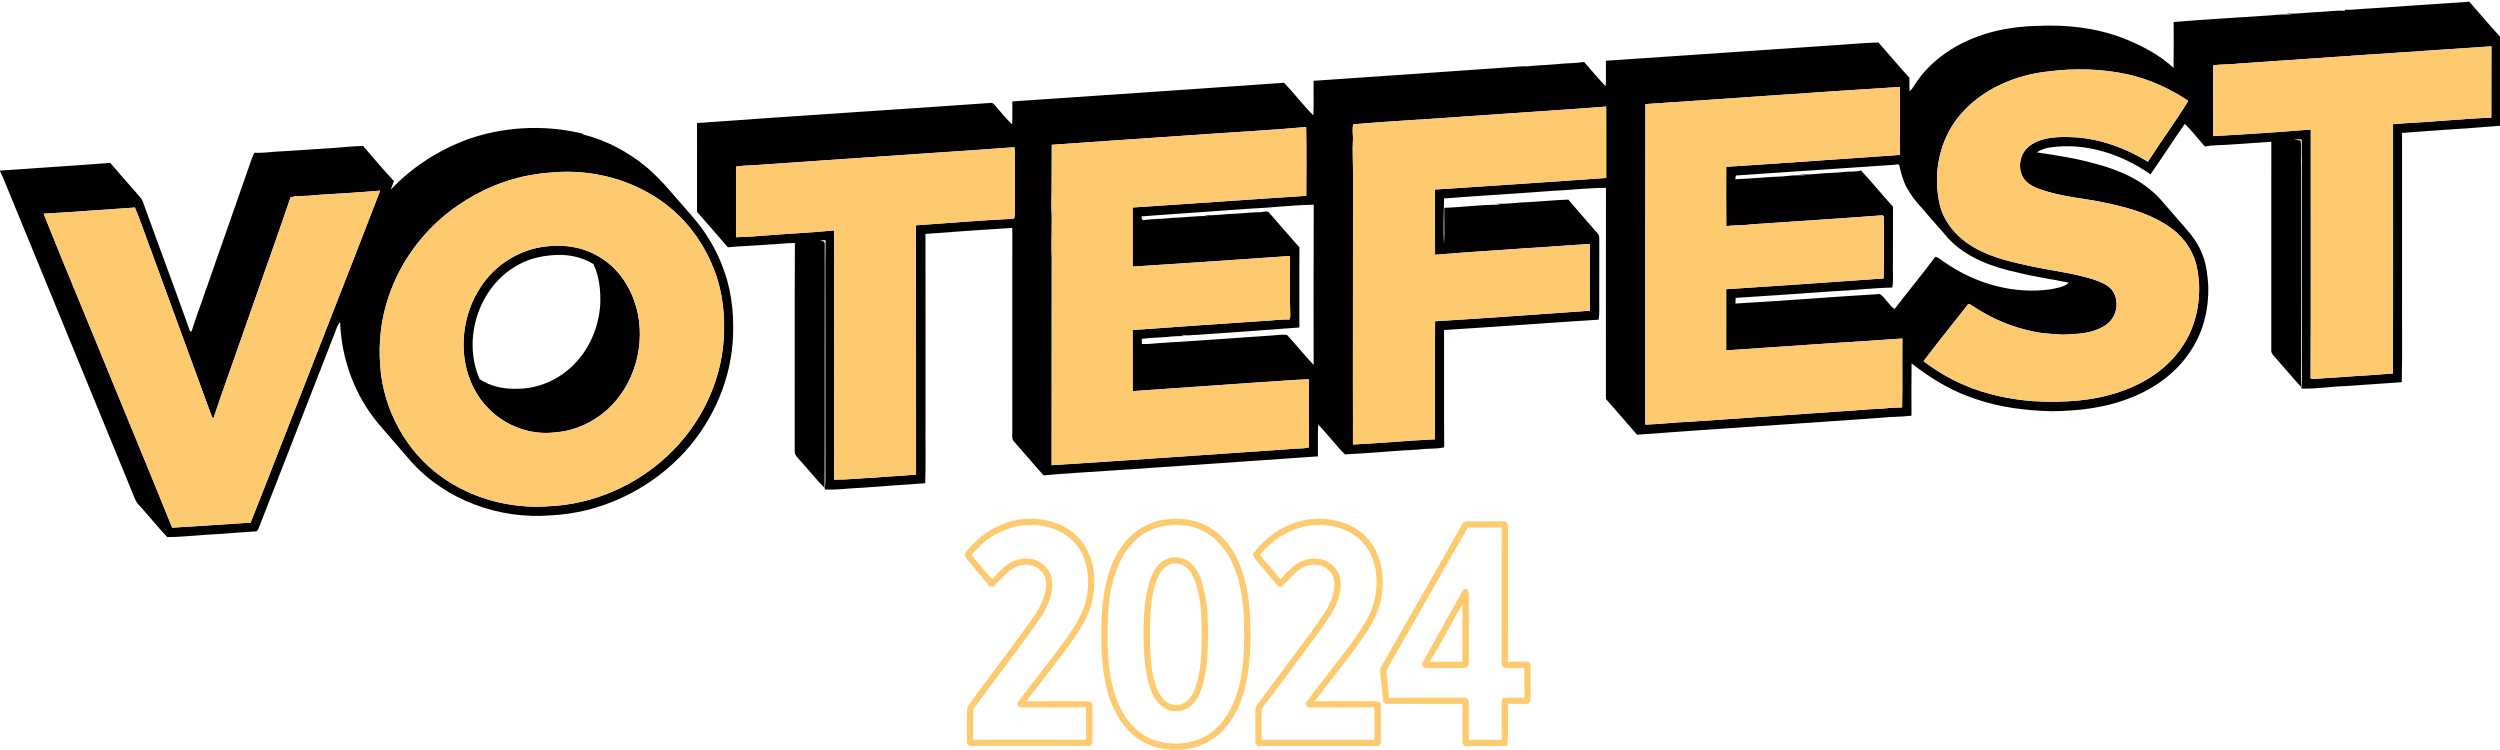 <svg xmlns="http://www.w3.org/2000/svg" width="1959pt" height="588pt" viewBox="0 0 1959 588"><g id="#010101ff"><path fill="#010101" opacity="1.00" d=" M 1857.97 6.56 C 1883.62 4.67 1909.30 3.20 1934.95 1.35 C 1942.95 10.48 1950.80 19.76 1959.00 28.71 L 1959.00 98.58 C 1933.43 100.68 1907.80 102.14 1882.24 104.17 C 1882.29 144.78 1882.24 185.40 1882.26 226.01 C 1882.10 250.50 1882.58 275.01 1882.02 299.49 C 1867.67 300.56 1853.32 301.40 1838.98 302.48 C 1827.09 302.76 1815.27 304.92 1803.36 304.46 C 1804.25 294.67 1803.53 284.81 1803.80 275.00 C 1803.84 231.00 1803.74 186.99 1803.78 142.99 C 1803.68 131.79 1804.07 120.56 1803.60 109.38 C 1801.54 108.98 1799.42 109.21 1797.38 109.46 C 1799.15 109.75 1801.02 109.66 1802.77 110.25 C 1803.81 117.06 1802.89 124.10 1803.20 131.00 C 1803.19 188.37 1803.31 245.74 1803.11 303.11 C 1796.44 296.00 1790.31 288.41 1783.76 281.21 C 1782.03 279.07 1779.39 277.06 1779.78 273.99 C 1779.83 219.70 1779.77 165.40 1779.81 111.10 C 1768.21 111.86 1756.62 112.63 1745.03 113.47 C 1739.25 113.71 1733.45 113.74 1727.76 114.80 C 1722.46 108.93 1717.70 102.54 1712.01 97.04 C 1702.89 110.12 1694.25 123.55 1685.13 136.63 C 1662.70 120.83 1634.59 111.61 1607.06 115.46 C 1603.10 115.86 1599.35 117.28 1596.00 119.37 C 1611.06 121.71 1626.20 123.89 1640.91 128.03 C 1659.88 132.84 1678.87 140.94 1692.37 155.57 C 1699.02 163.23 1705.66 170.91 1712.38 178.52 C 1718.07 184.90 1723.19 191.97 1726.05 200.10 C 1729.08 207.70 1729.82 215.91 1730.40 224.00 C 1730.92 241.53 1726.78 259.40 1717.11 274.17 C 1705.82 292.11 1687.77 304.97 1668.09 312.29 C 1648.66 319.79 1627.70 322.11 1607.01 322.25 C 1587.08 321.62 1567.01 319.23 1548.09 312.67 C 1529.74 306.70 1513.02 296.63 1497.92 284.75 C 1497.69 298.40 1497.85 312.06 1497.84 325.72 C 1489.88 326.75 1481.84 326.43 1473.89 327.35 C 1410.20 331.99 1346.46 335.87 1282.78 340.65 C 1274.75 331.23 1266.50 321.98 1258.39 312.63 C 1258.41 257.48 1258.31 202.34 1258.44 147.19 C 1243.94 147.24 1229.53 149.05 1215.07 149.64 C 1187.25 151.87 1159.38 153.33 1131.56 155.50 C 1131.35 167.53 1130.81 179.62 1131.52 191.63 C 1132.11 182.06 1131.58 172.44 1131.77 162.85 C 1146.50 162.40 1161.17 160.15 1175.91 160.46 C 1174.60 160.19 1173.30 159.92 1172.03 159.64 C 1178.08 159.87 1184.13 159.39 1190.15 158.78 C 1203.08 158.26 1215.97 156.92 1228.90 156.39 C 1236.45 165.39 1244.32 174.12 1251.99 183.03 C 1253.29 184.33 1253.16 186.25 1253.22 187.95 C 1253.13 203.98 1253.20 220.01 1253.17 236.03 C 1253.13 240.86 1253.49 245.72 1252.68 250.51 C 1212.31 253.02 1171.96 256.13 1131.58 258.60 C 1131.63 289.24 1131.44 319.89 1131.68 350.53 C 1125.23 352.03 1118.52 351.24 1111.99 352.24 C 1092.60 353.14 1073.27 355.20 1053.88 356.04 C 1046.48 348.69 1040.29 340.15 1032.92 332.75 C 1032.47 341.03 1032.85 349.32 1032.69 357.61 C 977.47 361.54 922.23 365.23 866.99 368.99 C 850.57 370.11 834.12 370.95 817.73 372.51 C 810.13 363.70 802.41 355.00 794.77 346.22 C 792.50 344.09 793.41 340.75 793.24 338.00 C 793.30 284.86 793.28 231.72 793.25 178.58 C 770.56 179.99 747.86 181.56 725.19 183.31 C 725.30 232.21 725.20 281.11 725.23 330.02 C 725.08 346.23 725.55 362.46 724.99 378.67 C 708.64 379.81 692.29 380.90 675.95 382.18 C 666.03 382.43 656.16 384.11 646.22 383.54 C 647.35 376.08 646.57 368.51 646.80 361.00 C 646.76 327.00 646.75 293.00 646.80 259.00 C 646.86 235.41 646.55 211.82 646.93 188.24 C 645.41 188.27 643.91 188.30 642.42 188.36 C 643.84 188.84 646.18 188.81 646.26 190.83 C 646.10 254.62 646.37 318.46 646.12 382.27 C 639.31 375.57 633.52 367.92 627.03 360.92 C 625.10 358.61 622.21 356.41 622.73 353.02 C 622.87 298.83 622.58 244.62 622.88 190.43 C 615.89 190.35 608.97 191.49 601.99 191.62 C 591.45 192.60 580.86 192.72 570.34 193.78 C 562.39 184.42 554.25 175.23 546.17 165.99 C 546.19 142.81 546.15 119.62 546.19 96.44 C 623.15 90.80 700.16 86.04 777.12 80.60 C 778.40 80.85 779.11 82.12 780.01 82.95 C 784.35 87.80 788.28 93.05 793.10 97.45 C 793.45 91.46 793.18 85.45 793.30 79.46 C 864.27 74.64 935.24 69.91 1006.18 64.86 C 1014.13 73.10 1021.02 82.31 1029.14 90.39 C 1029.56 81.37 1029.26 72.34 1029.30 63.32 C 1085.23 59.49 1141.16 55.69 1197.08 51.68 C 1195.72 52.00 1194.37 52.31 1193.03 52.63 C 1201.47 51.07 1210.10 51.22 1218.63 50.38 C 1226.18 49.45 1233.82 49.72 1241.35 48.59 C 1246.95 54.94 1252.30 61.54 1258.24 67.59 C 1258.53 60.93 1258.32 54.26 1258.38 47.59 C 1318.61 43.46 1378.84 39.50 1439.06 35.32 C 1450.02 34.61 1460.96 33.59 1471.94 33.27 C 1480.04 42.47 1487.91 51.89 1496.22 60.91 C 1496.24 64.46 1496.18 68.02 1496.36 71.57 C 1498.97 69.34 1500.39 66.16 1502.36 63.42 C 1510.36 51.82 1521.54 42.66 1533.80 35.85 C 1553.04 25.22 1575.16 20.58 1597.01 20.28 C 1619.62 19.22 1642.65 21.79 1663.88 29.97 C 1678.06 35.58 1691.96 42.78 1703.22 53.21 C 1703.39 41.22 1703.26 29.23 1703.28 17.24 C 1728.84 15.11 1754.46 13.72 1780.05 11.97 C 1785.31 11.42 1790.61 11.12 1795.91 11.44 C 1794.27 11.13 1792.65 10.81 1791.04 10.50 C 1799.06 11.26 1807.03 9.73 1815.04 9.52 C 1822.46 9.31 1829.84 8.01 1837.29 8.43 C 1837.40 8.22 1837.61 7.81 1837.72 7.60 C 1844.49 7.96 1851.20 6.69 1857.97 6.56 M 1753.91 49.83 C 1747.37 50.75 1740.72 50.18 1734.21 51.25 C 1734.16 69.72 1734.36 88.19 1734.11 106.66 C 1759.65 105.27 1785.20 103.57 1810.71 101.49 C 1810.64 166.47 1810.89 231.47 1810.58 296.45 C 1811.64 296.93 1812.76 297.06 1813.96 296.86 C 1834.33 295.34 1854.72 294.27 1875.08 292.68 C 1875.32 227.56 1875.13 162.45 1875.18 97.33 C 1878.44 97.11 1881.70 96.69 1884.99 96.54 C 1907.42 95.46 1929.76 93.06 1952.20 92.17 C 1952.27 73.55 1952.17 54.93 1952.26 36.31 C 1886.12 40.61 1820.03 45.29 1753.91 49.83 M 1605.06 55.99 C 1579.12 58.73 1553.20 69.83 1536.06 89.97 C 1522.66 105.56 1516.64 126.62 1517.99 146.97 C 1518.65 155.69 1520.22 164.63 1524.70 172.28 C 1529.93 181.39 1537.86 188.80 1546.97 193.95 C 1561.69 202.50 1578.57 205.77 1594.99 209.36 C 1610.07 212.30 1625.39 214.29 1640.11 218.85 C 1645.22 220.56 1650.54 222.56 1654.38 226.52 C 1659.60 232.59 1659.79 242.01 1655.74 248.75 C 1652.67 253.78 1647.34 256.91 1641.89 258.78 C 1633.63 261.84 1624.70 261.73 1616.03 262.23 C 1609.19 261.54 1602.26 261.70 1595.52 260.21 C 1577.35 256.98 1560.09 249.47 1544.83 239.19 C 1544.00 238.72 1542.57 237.48 1541.90 238.82 C 1530.37 253.56 1518.55 268.10 1507.26 283.02 C 1517.09 290.42 1527.68 296.86 1539.03 301.64 C 1556.04 309.04 1574.41 312.82 1592.84 314.34 C 1617.10 315.72 1642.05 314.34 1664.96 305.61 C 1682.95 298.93 1699.65 287.44 1710.23 271.20 C 1719.95 256.85 1724.00 239.20 1723.16 222.03 C 1722.61 214.46 1721.54 206.83 1718.40 199.85 C 1713.93 189.37 1705.61 180.85 1695.87 175.11 C 1681.43 166.33 1664.86 162.07 1648.48 158.65 C 1634.35 155.65 1619.84 154.59 1605.92 150.62 C 1599.97 148.85 1593.69 147.21 1588.83 143.17 C 1583.56 138.98 1581.84 131.48 1583.43 125.13 C 1584.75 118.15 1590.70 113.03 1597.05 110.50 C 1606.56 106.87 1616.94 107.15 1626.96 107.61 C 1646.91 109.15 1666.13 116.26 1683.10 126.72 C 1693.40 110.66 1704.74 95.25 1714.73 79.02 C 1700.20 69.34 1684.08 62.00 1667.00 58.21 C 1646.71 53.83 1625.61 53.36 1605.06 55.99 M 1289.31 81.56 C 1289.20 165.29 1289.29 249.01 1289.26 332.74 C 1300.87 332.41 1312.41 330.85 1324.02 330.48 C 1363.03 327.71 1402.07 325.24 1441.08 322.41 C 1451.74 321.98 1462.34 320.57 1473.02 320.35 C 1478.82 319.70 1484.65 319.31 1490.50 319.29 C 1490.88 301.29 1490.49 283.27 1490.70 265.27 C 1444.67 268.19 1398.66 271.47 1352.64 274.55 C 1352.66 258.57 1352.63 242.60 1352.66 226.63 C 1393.78 224.03 1434.89 221.03 1475.99 218.19 C 1476.56 202.12 1476.13 185.97 1476.20 169.87 C 1475.97 169.58 1475.50 168.99 1475.27 168.70 C 1440.83 171.32 1406.34 173.48 1371.88 175.83 C 1365.53 176.85 1359.05 176.19 1352.72 177.35 C 1352.57 161.80 1352.64 146.26 1352.69 130.71 C 1398.10 127.84 1443.48 124.45 1488.88 121.39 C 1488.70 103.64 1488.83 85.89 1488.82 68.14 C 1422.29 72.23 1355.82 77.25 1289.31 81.56 M 1150.97 91.05 C 1120.76 93.37 1090.48 94.83 1060.30 97.39 C 1059.75 100.90 1059.94 104.43 1060.21 107.96 C 1059.65 118.32 1060.33 128.65 1060.22 139.02 C 1060.12 193.00 1060.26 246.98 1060.13 300.96 C 1060.23 316.75 1060.16 332.52 1060.17 348.32 C 1081.58 347.30 1102.96 345.22 1124.39 344.23 C 1124.58 313.40 1124.28 282.56 1124.54 251.73 C 1165.00 249.28 1205.42 246.31 1245.86 243.47 C 1245.64 226.05 1245.82 208.63 1245.77 191.21 C 1228.48 192.11 1211.25 193.70 1193.96 194.63 C 1170.82 196.38 1147.64 197.58 1124.52 199.66 C 1124.33 182.62 1124.50 165.57 1124.44 148.52 C 1169.19 145.67 1213.93 142.56 1258.65 139.45 C 1258.62 120.80 1258.71 102.16 1258.61 83.52 C 1222.75 86.34 1186.84 88.47 1150.97 91.05 M 930.99 106.09 C 895.39 108.57 859.77 110.88 824.18 113.46 C 823.97 129.65 824.25 145.85 823.90 162.03 C 824.63 175.02 823.63 188.03 824.15 201.02 C 824.04 255.53 824.15 310.01 824.07 364.53 C 886.06 360.61 948.03 356.12 1010.01 351.96 C 1015.18 351.06 1020.55 351.99 1025.63 350.55 C 1025.42 332.76 1025.53 314.97 1025.58 297.19 C 1012.66 297.62 999.80 298.91 986.91 299.56 C 953.80 302.01 920.67 304.07 887.56 306.49 C 887.52 290.53 887.62 274.57 887.51 258.60 C 921.36 256.13 955.23 253.88 989.09 251.53 C 996.21 251.35 1003.28 250.08 1010.43 250.41 C 1010.59 249.83 1010.91 248.67 1011.06 248.09 C 1010.58 232.27 1010.92 216.43 1010.85 200.60 C 969.77 203.58 928.67 206.20 887.57 208.91 C 887.52 193.47 887.59 178.04 887.54 162.60 C 932.91 159.69 978.24 156.32 1023.60 153.44 C 1023.64 135.47 1023.84 117.50 1023.50 99.54 C 992.72 102.28 961.81 103.82 930.99 106.09 M 732.86 119.69 C 687.57 122.90 642.23 125.80 596.93 129.02 C 590.20 129.75 583.40 129.37 576.72 130.60 C 576.92 149.03 576.64 167.47 576.86 185.90 C 582.56 185.49 588.29 185.61 593.97 184.94 C 613.82 183.34 633.74 182.46 653.57 180.56 C 653.66 245.66 653.65 310.76 653.57 375.86 C 664.07 375.97 674.50 374.69 684.98 374.29 C 695.90 373.21 706.89 372.99 717.81 371.85 C 717.73 306.75 717.84 241.66 717.76 176.56 C 743.33 174.81 768.88 172.59 794.48 171.40 C 794.99 170.33 795.24 169.21 795.23 168.03 C 795.20 154.04 795.23 140.05 795.21 126.06 C 795.17 122.49 795.46 118.90 794.83 115.36 C 774.18 116.85 753.53 118.38 732.86 119.69 M 1484.48 129.13 C 1443.07 131.93 1401.64 134.64 1360.22 137.51 C 1360.11 138.24 1359.88 139.70 1359.77 140.43 C 1372.19 140.00 1384.58 138.69 1397.02 138.22 C 1402.93 137.60 1408.92 136.95 1414.87 137.56 C 1413.28 137.27 1411.71 136.96 1410.15 136.65 C 1414.73 136.91 1419.33 136.60 1423.92 136.27 C 1430.93 135.36 1438.03 135.64 1445.05 134.73 C 1449.42 134.14 1453.98 134.96 1458.23 133.57 C 1466.90 142.74 1474.82 152.62 1483.34 161.96 C 1483.26 176.97 1483.32 191.98 1483.30 206.99 C 1483.01 213.10 1483.93 219.31 1482.77 225.34 C 1466.85 225.68 1451.04 227.66 1435.14 228.33 C 1410.11 230.05 1385.11 231.88 1360.08 233.43 C 1359.99 234.90 1359.92 236.37 1359.87 237.85 C 1397.64 235.75 1435.34 232.63 1473.09 230.39 C 1477.59 233.47 1480.00 239.06 1484.60 242.16 C 1495.09 228.41 1506.19 215.11 1516.51 201.22 C 1519.81 201.89 1522.08 204.67 1524.93 206.29 C 1548.71 222.45 1578.26 230.80 1606.94 226.69 C 1611.83 225.67 1617.35 225.03 1621.19 221.52 C 1608.03 218.72 1594.67 217.00 1581.62 213.69 C 1561.68 209.42 1541.21 202.23 1526.88 187.06 C 1520.19 179.10 1513.10 171.52 1506.47 163.52 C 1501.67 158.60 1497.52 153.04 1494.17 147.05 C 1491.14 141.61 1489.62 135.53 1488.27 129.50 C 1487.42 128.14 1485.69 129.15 1484.48 129.13 M 977.92 163.61 C 950.10 165.74 922.24 167.42 894.42 169.57 C 894.65 170.86 894.78 173.22 896.85 172.37 C 903.87 171.36 911.00 171.74 918.03 170.76 C 927.68 170.56 937.28 169.00 946.95 169.35 C 945.65 169.06 944.36 168.78 943.09 168.50 C 951.39 169.31 959.63 167.51 967.93 167.49 C 974.28 167.09 980.61 166.39 986.98 166.27 C 989.27 166.42 991.74 165.12 993.90 166.01 C 1002.03 175.25 1010.03 184.63 1018.22 193.83 C 1018.12 214.77 1018.18 235.70 1018.19 256.63 C 991.47 258.70 964.73 260.54 938.00 262.39 C 933.75 262.47 929.45 263.32 925.25 262.38 C 926.09 262.69 926.93 263.01 927.80 263.34 C 924.89 263.35 921.99 263.38 919.10 263.60 C 911.00 264.63 902.81 264.34 894.72 265.51 C 894.73 266.53 894.75 268.56 894.76 269.58 C 898.86 269.68 902.96 269.39 907.04 268.94 C 937.02 267.06 966.97 264.98 996.93 262.87 C 1000.74 262.64 1004.64 261.94 1008.44 262.43 C 1015.63 270.06 1022.10 278.38 1029.36 285.95 C 1029.38 244.10 1029.24 202.25 1029.43 160.41 C 1012.21 160.72 995.12 162.89 977.92 163.61 Z"></path><path fill="#010101" opacity="1.00" d=" M 363.26 110.35 C 392.73 99.19 425.57 97.30 456.20 104.62 C 456.36 104.81 456.68 105.18 456.84 105.37 C 475.02 109.82 491.97 118.93 506.41 130.78 C 519.42 141.76 529.73 155.41 541.11 167.98 C 552.68 180.96 561.96 196.08 567.54 212.59 C 574.00 230.61 575.45 250.07 574.08 269.05 C 571.33 302.51 555.99 334.58 532.45 358.40 C 506.01 385.11 469.61 401.98 431.98 403.80 C 391.64 407.23 349.48 392.12 322.26 361.78 C 313.65 351.72 304.86 341.83 296.29 331.74 C 277.90 309.60 267.49 281.22 266.52 252.50 C 264.11 254.80 263.52 258.21 262.25 261.16 C 242.52 311.80 222.73 362.42 203.02 413.07 C 202.34 414.41 201.98 416.66 199.97 416.43 C 190.62 416.98 181.28 417.73 171.93 418.42 C 158.29 418.97 144.68 420.81 131.04 420.86 C 123.34 412.66 116.27 403.82 108.65 395.51 C 106.17 392.91 105.13 389.41 103.81 386.17 C 70.53 305.17 37.31 224.15 4.01 143.16 C 2.86 140.08 1.56 137.06 0.00 134.16 L 0.00 133.66 C 28.79 131.64 57.60 129.87 86.38 127.63 C 94.12 136.63 101.95 145.55 109.77 154.47 C 111.65 156.53 112.39 159.29 113.31 161.85 C 125.06 194.47 137.34 226.90 148.89 259.59 C 149.21 259.60 149.84 259.62 150.16 259.62 C 152.63 251.27 155.80 243.14 158.61 234.90 C 171.51 197.92 184.54 160.98 197.41 123.99 C 197.95 122.52 198.65 121.12 199.34 119.72 C 204.96 119.84 210.56 119.44 216.14 118.84 C 231.04 118.08 245.91 116.84 260.81 116.00 C 268.73 115.43 276.62 114.49 284.57 114.41 C 292.45 123.71 300.41 132.96 308.69 141.91 C 307.83 144.17 306.98 146.43 306.16 148.71 C 321.97 131.82 341.75 118.80 363.26 110.35 M 439.49 134.69 C 432.66 135.19 425.79 135.44 419.04 136.68 C 397.27 140.01 376.45 148.70 358.40 161.26 C 333.30 178.50 313.93 203.98 304.39 232.93 C 298.46 250.23 296.53 268.78 297.96 286.97 C 300.38 320.80 317.96 353.45 345.57 373.33 C 370.02 391.06 401.06 399.02 431.03 396.64 C 465.14 394.96 498.30 380.43 523.12 357.05 C 548.38 333.58 564.79 300.50 567.09 266.01 C 568.26 247.57 566.38 228.66 559.59 211.37 C 552.63 193.09 541.20 176.42 526.26 163.74 C 502.38 143.52 470.61 133.50 439.49 134.69 M 245.98 152.93 C 239.94 153.97 233.71 153.05 227.73 154.55 C 215.59 190.12 202.86 225.49 190.52 261.00 C 182.83 283.38 174.56 305.58 167.18 328.06 C 166.20 327.07 165.73 325.76 165.27 324.48 C 149.64 281.57 133.84 238.71 118.19 195.80 C 113.89 184.81 110.38 173.38 105.70 162.63 C 81.86 164.13 58.02 166.15 34.16 167.44 C 47.14 200.03 60.75 232.39 74.02 264.87 C 94.25 314.44 114.87 363.86 134.92 413.50 C 155.42 412.35 175.93 410.79 196.42 409.50 C 204.51 389.24 212.34 368.87 220.31 348.56 C 246.11 282.16 272.25 215.88 297.90 149.41 C 280.61 150.85 263.29 151.83 245.98 152.93 Z"></path><path fill="#010101" opacity="1.00" d=" M 429.06 192.98 C 443.50 191.29 458.64 194.14 470.94 202.10 C 484.87 210.68 494.26 225.26 498.60 240.83 C 506.40 269.03 497.61 301.27 475.88 321.04 C 464.85 330.86 450.78 337.51 435.97 338.70 C 416.89 341.39 396.80 334.32 383.30 320.64 C 373.54 311.17 367.31 298.44 364.69 285.18 C 360.77 264.72 364.95 242.84 376.32 225.37 C 387.79 207.34 407.72 194.89 429.06 192.98 M 432.07 200.05 C 422.36 200.82 412.76 203.40 404.40 208.49 C 374.83 225.52 362.14 266.10 375.87 297.12 C 384.30 302.84 394.90 304.96 405.00 304.64 C 421.66 304.75 438.05 297.53 449.67 285.69 C 461.98 273.34 469.13 256.29 470.34 238.97 C 470.79 228.13 469.72 216.84 465.02 206.94 C 455.32 200.89 443.36 198.86 432.07 200.05 Z"></path></g><g id="#fdca6fff"><path fill="#fdca6f" opacity="1.00" d=" M 1753.91 49.83 C 1820.03 45.29 1886.12 40.61 1952.26 36.31 C 1952.17 54.93 1952.27 73.55 1952.20 92.17 C 1929.76 93.06 1907.42 95.46 1884.99 96.54 C 1881.70 96.69 1878.44 97.11 1875.18 97.33 C 1875.13 162.45 1875.32 227.56 1875.08 292.68 C 1854.72 294.27 1834.33 295.34 1813.96 296.86 C 1812.76 297.06 1811.64 296.93 1810.58 296.45 C 1810.89 231.47 1810.64 166.47 1810.71 101.49 C 1785.20 103.57 1759.65 105.27 1734.11 106.66 C 1734.36 88.19 1734.16 69.72 1734.21 51.25 C 1740.72 50.18 1747.37 50.75 1753.91 49.83 Z"></path><path fill="#fdca6f" opacity="1.00" d=" M 1605.06 55.99 C 1625.61 53.36 1646.71 53.83 1667.00 58.21 C 1684.08 62.00 1700.20 69.34 1714.73 79.02 C 1704.74 95.25 1693.40 110.66 1683.10 126.72 C 1666.13 116.26 1646.91 109.15 1626.96 107.61 C 1616.94 107.15 1606.56 106.87 1597.05 110.50 C 1590.70 113.03 1584.75 118.15 1583.43 125.13 C 1581.84 131.48 1583.56 138.98 1588.83 143.17 C 1593.69 147.21 1599.97 148.85 1605.92 150.62 C 1619.84 154.59 1634.35 155.65 1648.48 158.65 C 1664.86 162.07 1681.43 166.33 1695.87 175.11 C 1705.61 180.85 1713.93 189.37 1718.40 199.85 C 1721.54 206.83 1722.61 214.46 1723.16 222.03 C 1724.00 239.20 1719.95 256.85 1710.23 271.20 C 1699.65 287.44 1682.95 298.93 1664.96 305.61 C 1642.05 314.34 1617.10 315.72 1592.84 314.34 C 1574.41 312.82 1556.04 309.04 1539.03 301.64 C 1527.68 296.86 1517.09 290.42 1507.26 283.02 C 1518.55 268.10 1530.37 253.56 1541.90 238.82 C 1542.57 237.48 1544.00 238.72 1544.83 239.19 C 1560.09 249.47 1577.35 256.98 1595.52 260.21 C 1602.26 261.70 1609.19 261.54 1616.03 262.23 C 1624.70 261.73 1633.63 261.84 1641.89 258.78 C 1647.34 256.91 1652.67 253.78 1655.74 248.75 C 1659.79 242.01 1659.60 232.59 1654.38 226.52 C 1650.54 222.56 1645.22 220.56 1640.11 218.85 C 1625.39 214.29 1610.07 212.30 1594.99 209.36 C 1578.57 205.77 1561.69 202.50 1546.97 193.95 C 1537.86 188.80 1529.93 181.39 1524.70 172.28 C 1520.22 164.63 1518.65 155.69 1517.99 146.97 C 1516.64 126.62 1522.66 105.56 1536.06 89.97 C 1553.20 69.83 1579.12 58.73 1605.06 55.99 Z"></path><path fill="#fdca6f" opacity="1.00" d=" M 1289.31 81.56 C 1355.82 77.25 1422.29 72.23 1488.82 68.14 C 1488.83 85.89 1488.70 103.64 1488.88 121.39 C 1443.48 124.45 1398.10 127.84 1352.69 130.71 C 1352.64 146.26 1352.57 161.80 1352.72 177.35 C 1359.05 176.19 1365.53 176.85 1371.88 175.83 C 1406.34 173.48 1440.83 171.32 1475.27 168.70 C 1475.50 168.99 1475.97 169.58 1476.20 169.87 C 1476.13 185.97 1476.56 202.12 1475.99 218.19 C 1434.89 221.03 1393.78 224.03 1352.66 226.63 C 1352.63 242.60 1352.66 258.57 1352.64 274.55 C 1398.66 271.47 1444.67 268.19 1490.70 265.27 C 1490.49 283.27 1490.88 301.29 1490.50 319.29 C 1484.65 319.31 1478.82 319.70 1473.02 320.35 C 1462.34 320.57 1451.74 321.98 1441.08 322.41 C 1402.07 325.24 1363.03 327.71 1324.02 330.48 C 1312.41 330.85 1300.87 332.41 1289.26 332.74 C 1289.29 249.01 1289.20 165.29 1289.31 81.56 Z"></path><path fill="#fdca6f" opacity="1.00" d=" M 1150.97 91.05 C 1186.84 88.47 1222.75 86.34 1258.61 83.52 C 1258.71 102.16 1258.62 120.80 1258.65 139.45 C 1213.93 142.56 1169.19 145.67 1124.44 148.52 C 1124.50 165.57 1124.33 182.62 1124.52 199.66 C 1147.64 197.58 1170.82 196.38 1193.96 194.63 C 1211.25 193.70 1228.48 192.11 1245.77 191.21 C 1245.82 208.63 1245.64 226.05 1245.86 243.47 C 1205.42 246.31 1165.00 249.28 1124.54 251.73 C 1124.28 282.56 1124.58 313.40 1124.39 344.23 C 1102.96 345.22 1081.58 347.30 1060.17 348.32 C 1060.16 332.52 1060.23 316.75 1060.13 300.96 C 1060.26 246.98 1060.12 193.00 1060.22 139.02 C 1060.33 128.65 1059.65 118.32 1060.21 107.96 C 1059.94 104.43 1059.75 100.90 1060.30 97.39 C 1090.48 94.83 1120.76 93.37 1150.97 91.05 Z"></path><path fill="#fdca6f" opacity="1.00" d=" M 930.99 106.09 C 961.81 103.82 992.72 102.28 1023.50 99.54 C 1023.84 117.50 1023.64 135.47 1023.60 153.44 C 978.24 156.32 932.91 159.69 887.54 162.60 C 887.59 178.04 887.52 193.47 887.57 208.91 C 928.67 206.20 969.77 203.58 1010.85 200.60 C 1010.92 216.43 1010.58 232.27 1011.06 248.09 C 1010.91 248.67 1010.59 249.83 1010.43 250.41 C 1003.28 250.08 996.21 251.35 989.09 251.53 C 955.23 253.88 921.36 256.13 887.51 258.60 C 887.62 274.57 887.52 290.53 887.56 306.49 C 920.67 304.07 953.80 302.01 986.91 299.56 C 999.80 298.91 1012.66 297.62 1025.58 297.19 C 1025.53 314.97 1025.42 332.76 1025.63 350.55 C 1020.55 351.99 1015.18 351.06 1010.01 351.96 C 948.03 356.12 886.06 360.61 824.07 364.53 C 824.15 310.01 824.04 255.53 824.15 201.02 C 823.63 188.03 824.63 175.02 823.90 162.03 C 824.25 145.85 823.97 129.65 824.18 113.46 C 859.77 110.88 895.39 108.57 930.99 106.09 Z"></path><path fill="#fdca6f" opacity="1.00" d=" M 732.86 119.69 C 753.53 118.38 774.18 116.85 794.83 115.36 C 795.46 118.90 795.17 122.49 795.21 126.06 C 795.23 140.05 795.20 154.04 795.23 168.03 C 795.24 169.21 794.99 170.33 794.48 171.40 C 768.88 172.59 743.33 174.81 717.76 176.56 C 717.84 241.66 717.73 306.75 717.81 371.85 C 706.89 372.99 695.90 373.21 684.98 374.29 C 674.50 374.69 664.07 375.97 653.57 375.86 C 653.65 310.76 653.66 245.66 653.57 180.56 C 633.74 182.46 613.82 183.34 593.97 184.94 C 588.29 185.61 582.56 185.49 576.86 185.90 C 576.64 167.47 576.92 149.03 576.72 130.60 C 583.40 129.37 590.20 129.75 596.93 129.02 C 642.23 125.80 687.57 122.90 732.86 119.69 Z"></path><path fill="#fdca6f" opacity="1.00" d=" M 439.49 134.69 C 470.61 133.50 502.38 143.52 526.26 163.74 C 541.20 176.42 552.63 193.09 559.59 211.37 C 566.38 228.66 568.26 247.57 567.09 266.01 C 564.79 300.50 548.38 333.58 523.12 357.05 C 498.30 380.43 465.14 394.96 431.03 396.64 C 401.06 399.02 370.02 391.06 345.57 373.33 C 317.96 353.45 300.38 320.80 297.96 286.97 C 296.53 268.78 298.46 250.23 304.39 232.93 C 313.93 203.98 333.30 178.50 358.40 161.26 C 376.45 148.70 397.27 140.01 419.04 136.68 C 425.79 135.44 432.66 135.19 439.49 134.69 M 429.06 192.98 C 407.72 194.89 387.79 207.34 376.32 225.37 C 364.95 242.84 360.77 264.72 364.69 285.18 C 367.31 298.44 373.54 311.17 383.30 320.64 C 396.80 334.32 416.89 341.39 435.97 338.70 C 450.78 337.51 464.85 330.86 475.88 321.04 C 497.61 301.27 506.40 269.03 498.60 240.83 C 494.26 225.26 484.87 210.68 470.94 202.10 C 458.64 194.14 443.50 191.29 429.06 192.98 Z"></path><path fill="#fdca6f" opacity="1.00" d=" M 245.98 152.93 C 263.29 151.83 280.61 150.85 297.90 149.41 C 272.25 215.88 246.11 282.16 220.31 348.56 C 212.34 368.87 204.51 389.24 196.42 409.50 C 175.93 410.79 155.42 412.35 134.92 413.50 C 114.87 363.86 94.25 314.44 74.02 264.87 C 60.75 232.39 47.14 200.03 34.16 167.44 C 58.02 166.15 81.86 164.13 105.70 162.63 C 110.38 173.38 113.89 184.81 118.19 195.80 C 133.84 238.71 149.64 281.57 165.27 324.48 C 165.73 325.76 166.20 327.07 167.18 328.06 C 174.56 305.58 182.83 283.38 190.52 261.00 C 202.86 225.49 215.59 190.12 227.73 154.55 C 233.71 153.05 239.94 153.97 245.98 152.93 Z"></path><path fill="#fdca6f" opacity="1.00" d=" M 756.43 433.32 C 768.36 417.24 787.73 406.20 808.02 406.49 C 823.10 406.60 839.12 412.36 848.12 425.01 C 857.34 437.21 859.00 453.52 856.46 468.21 C 853.95 482.73 845.36 495.15 836.92 506.86 C 826.10 521.25 815.11 535.50 804.01 549.67 C 819.66 549.27 835.33 549.63 850.98 549.49 C 853.16 549.31 856.47 550.14 856.04 552.99 C 856.08 562.35 856.08 571.72 856.04 581.08 C 856.10 582.69 855.01 584.89 853.10 584.53 C 822.75 584.48 792.40 584.52 762.06 584.48 C 759.89 584.65 757.29 583.59 757.70 580.99 C 757.91 571.97 757.17 562.85 758.08 553.91 C 764.61 544.32 771.96 535.22 778.78 525.80 C 789.42 511.13 800.72 496.93 810.83 481.89 C 815.97 474.02 820.73 464.90 819.44 455.19 C 818.54 447.07 809.95 441.39 802.08 442.63 C 791.89 443.46 785.81 452.64 779.01 459.09 C 778.10 460.17 776.64 459.46 775.49 459.49 C 769.68 452.29 763.63 445.29 757.73 438.18 C 756.65 436.90 755.36 434.95 756.43 433.32 M 770.91 424.84 C 767.73 428.23 764.29 431.34 761.24 434.84 C 766.71 441.12 771.84 447.69 777.48 453.82 C 782.27 448.44 787.32 442.92 793.92 439.75 C 801.90 436.26 812.37 436.87 818.61 443.46 C 824.38 448.48 825.34 456.87 824.03 464.00 C 822.13 474.99 815.29 484.12 809.08 493.06 C 793.83 514.17 777.87 534.77 762.67 555.90 C 762.45 563.81 762.77 571.74 762.52 579.65 C 792.03 579.56 821.54 579.59 851.05 579.66 C 850.95 571.22 851.20 562.77 850.91 554.33 C 834.26 554.46 817.61 554.38 800.97 554.38 C 799.05 554.54 795.90 552.45 797.47 550.37 C 809.88 533.81 822.91 517.73 835.10 501.00 C 843.12 489.61 851.20 477.23 852.23 462.94 C 853.55 451.11 851.80 438.41 844.65 428.58 C 835.58 415.40 818.39 410.24 803.01 411.58 C 791.18 412.36 780.26 417.84 770.91 424.84 Z"></path><path fill="#fdca6f" opacity="1.00" d=" M 912.09 407.24 C 924.86 405.21 938.64 407.13 949.56 414.37 C 959.61 420.84 966.74 431.04 971.34 441.93 C 977.05 456.21 979.22 471.67 979.70 486.97 C 980.09 504.07 979.88 521.40 975.76 538.10 C 973.18 549.05 968.83 559.78 961.63 568.53 C 954.48 577.86 943.78 584.44 932.20 586.50 C 920.60 588.68 908.22 587.42 897.53 582.31 C 884.25 575.66 875.01 562.84 870.16 549.06 C 862.72 528.26 862.48 505.80 863.19 483.98 C 864.18 465.51 867.28 446.35 877.43 430.50 C 885.00 418.29 897.78 409.33 912.09 407.24 M 909.60 412.67 C 903.98 414.04 898.60 416.42 893.94 419.86 C 883.59 427.33 877.12 439.03 873.37 451.01 C 867.28 470.41 867.73 490.99 868.12 511.09 C 868.79 521.50 869.93 531.99 872.98 542.01 C 876.13 552.59 881.17 562.98 889.38 570.56 C 899.06 580.25 913.52 583.75 926.86 582.33 C 939.11 581.39 950.81 574.91 958.13 565.07 C 964.47 557.26 968.23 547.71 970.81 538.08 C 975.03 521.06 975.21 503.38 974.78 485.95 C 974.09 471.48 972.34 456.77 966.59 443.35 C 962.33 433.45 955.87 424.09 946.62 418.30 C 935.81 411.19 922.03 410.04 909.60 412.67 Z"></path><path fill="#fdca6f" opacity="1.00" d=" M 1007.04 412.77 C 1019.54 406.51 1034.27 404.78 1047.84 408.22 C 1058.37 410.69 1068.38 416.59 1074.56 425.61 C 1083.39 437.73 1084.94 453.69 1082.48 468.12 C 1080.50 480.00 1074.23 490.56 1067.54 500.36 C 1055.55 517.18 1042.66 533.34 1030.02 549.66 C 1044.66 549.28 1059.32 549.62 1073.97 549.49 C 1076.46 549.55 1079.22 549.07 1081.40 550.63 C 1082.29 551.91 1081.98 553.56 1082.09 555.04 C 1082.01 563.72 1082.12 572.40 1082.04 581.08 C 1082.14 582.79 1080.89 584.90 1078.94 584.55 C 1048.31 584.57 1017.68 584.57 987.05 584.55 C 985.05 584.86 983.48 582.85 983.70 580.97 C 983.63 573.66 983.73 566.34 983.66 559.03 C 983.70 556.85 983.39 554.45 984.77 552.59 C 997.38 535.89 1009.73 519.01 1022.26 502.26 C 1027.83 494.80 1033.37 487.31 1038.38 479.46 C 1042.82 472.23 1046.63 463.88 1045.44 455.19 C 1044.84 449.47 1040.22 444.84 1034.90 443.15 C 1029.29 441.68 1023.05 442.83 1018.38 446.28 C 1013.01 450.16 1008.94 455.48 1004.05 459.91 C 1003.41 459.78 1002.13 459.53 1001.48 459.40 C 995.73 452.49 989.97 445.58 984.15 438.73 C 982.94 437.40 982.12 435.79 981.84 434.01 C 988.50 425.18 997.02 417.58 1007.04 412.77 M 987.24 434.84 C 992.73 441.10 997.83 447.71 1003.50 453.82 C 1008.06 448.63 1012.93 443.43 1019.10 440.14 C 1025.90 436.88 1034.48 436.59 1041.06 440.58 C 1045.09 443.31 1048.69 447.18 1049.78 452.08 C 1052.16 461.89 1048.57 472.01 1043.54 480.39 C 1036.76 491.39 1028.80 501.59 1021.16 511.99 C 1010.30 526.27 1000.00 541.00 988.83 555.02 C 988.28 563.23 988.86 571.47 988.51 579.70 C 1017.99 579.67 1047.47 579.64 1076.95 579.71 C 1077.07 571.25 1077.16 562.78 1076.90 554.32 C 1060.29 554.47 1043.68 554.37 1027.07 554.38 C 1025.11 554.61 1021.92 552.49 1023.47 550.37 C 1028.80 543.16 1034.42 536.15 1039.84 529.00 C 1050.90 514.30 1063.05 500.24 1071.82 483.97 C 1077.62 473.40 1079.56 461.03 1078.23 449.11 C 1077.08 437.09 1070.75 425.21 1060.36 418.74 C 1049.66 411.82 1036.20 410.14 1023.80 412.24 C 1009.28 414.89 996.58 423.63 987.24 434.84 Z"></path><path fill="#fdca6f" opacity="1.00" d=" M 1146.63 409.44 C 1148.02 408.93 1149.45 408.38 1150.99 408.49 C 1159.99 408.52 1169.00 408.46 1178.01 408.52 C 1179.98 408.28 1181.87 410.02 1181.61 412.04 C 1181.57 447.55 1181.76 483.06 1181.52 518.57 C 1186.66 518.55 1191.84 518.26 1196.98 518.70 C 1198.66 518.78 1199.45 520.52 1199.36 522.01 C 1199.39 530.65 1199.39 539.30 1199.37 547.94 C 1199.53 549.57 1198.36 551.53 1196.58 551.51 C 1191.56 551.63 1186.53 551.60 1181.52 551.47 C 1181.53 562.39 1182.04 573.36 1181.24 584.26 C 1170.51 584.93 1159.73 584.41 1148.99 584.55 C 1147.04 584.87 1145.86 582.78 1145.96 581.10 C 1145.89 571.25 1145.94 561.40 1145.95 551.55 C 1126.33 551.56 1106.70 551.58 1087.08 551.55 C 1085.24 551.83 1083.77 550.18 1083.73 548.45 C 1082.93 541.61 1082.38 534.75 1081.61 527.92 C 1081.55 526.30 1080.98 524.46 1081.98 523.01 C 1103.53 485.15 1125.18 447.35 1146.63 409.44 M 1150.20 413.34 C 1128.86 450.58 1107.64 487.89 1086.45 525.20 C 1086.69 532.39 1088.04 539.54 1088.32 546.75 C 1107.53 546.56 1126.76 546.74 1145.98 546.66 C 1148.02 546.40 1151.02 547.38 1150.92 549.89 C 1151.07 559.82 1150.82 569.77 1151.04 579.71 C 1159.63 579.69 1168.22 579.57 1176.81 579.77 C 1176.65 570.19 1176.77 560.60 1176.74 551.02 C 1176.66 549.33 1176.88 546.83 1179.13 546.86 C 1184.26 546.43 1189.43 546.75 1194.58 546.72 C 1194.40 538.92 1194.38 531.12 1194.59 523.32 C 1189.41 523.32 1184.20 523.65 1179.04 523.18 C 1176.85 523.12 1176.63 520.69 1176.73 519.04 C 1176.79 483.79 1176.65 448.54 1176.80 413.30 C 1167.93 413.48 1159.06 413.40 1150.20 413.34 Z"></path><path fill="#fdca6f" opacity="1.00" d=" M 917.13 437.16 C 923.58 435.54 930.68 437.98 934.97 443.00 C 940.30 449.17 942.41 457.30 944.08 465.09 C 946.26 475.23 946.48 485.64 946.61 495.96 C 946.59 510.75 946.16 525.83 941.43 539.98 C 939.55 545.35 936.68 550.64 932.01 554.06 C 925.21 559.03 914.80 558.26 908.98 552.09 C 900.83 544.14 899.00 532.21 897.33 521.45 C 895.62 504.74 895.58 487.82 897.50 471.12 C 899.00 461.40 900.85 451.10 907.15 443.21 C 909.69 440.17 913.31 438.11 917.13 437.16 M 916.39 442.48 C 909.01 445.48 906.32 453.86 904.37 460.90 C 901.40 472.66 901.14 484.88 901.07 496.94 C 901.16 509.21 901.41 521.66 904.57 533.59 C 906.21 539.26 908.42 545.15 912.99 549.14 C 916.96 552.76 923.28 553.55 927.97 550.84 C 932.19 548.42 934.69 543.93 936.37 539.51 C 941.46 525.62 941.61 510.57 941.68 495.96 C 941.51 480.78 941.08 464.92 934.44 450.96 C 931.57 444.23 923.56 439.33 916.39 442.48 Z"></path><path fill="#fdca6f" opacity="1.00" d=" M 1147.25 462.08 C 1149.64 460.09 1151.14 463.86 1150.93 465.89 C 1150.98 483.94 1150.96 502.00 1150.94 520.06 C 1151.13 522.10 1148.81 523.46 1147.01 523.38 C 1137.36 523.41 1127.70 523.40 1118.06 523.38 C 1115.69 523.72 1113.12 521.04 1114.87 518.90 C 1124.40 501.78 1134.01 484.71 1143.55 467.60 C 1144.65 465.68 1145.52 463.54 1147.25 462.08 M 1120.33 518.61 C 1128.83 518.41 1137.35 518.48 1145.87 518.57 C 1145.95 503.62 1146.03 488.66 1145.83 473.71 C 1137.15 488.57 1129.35 503.96 1120.33 518.61 Z"></path></g></svg>